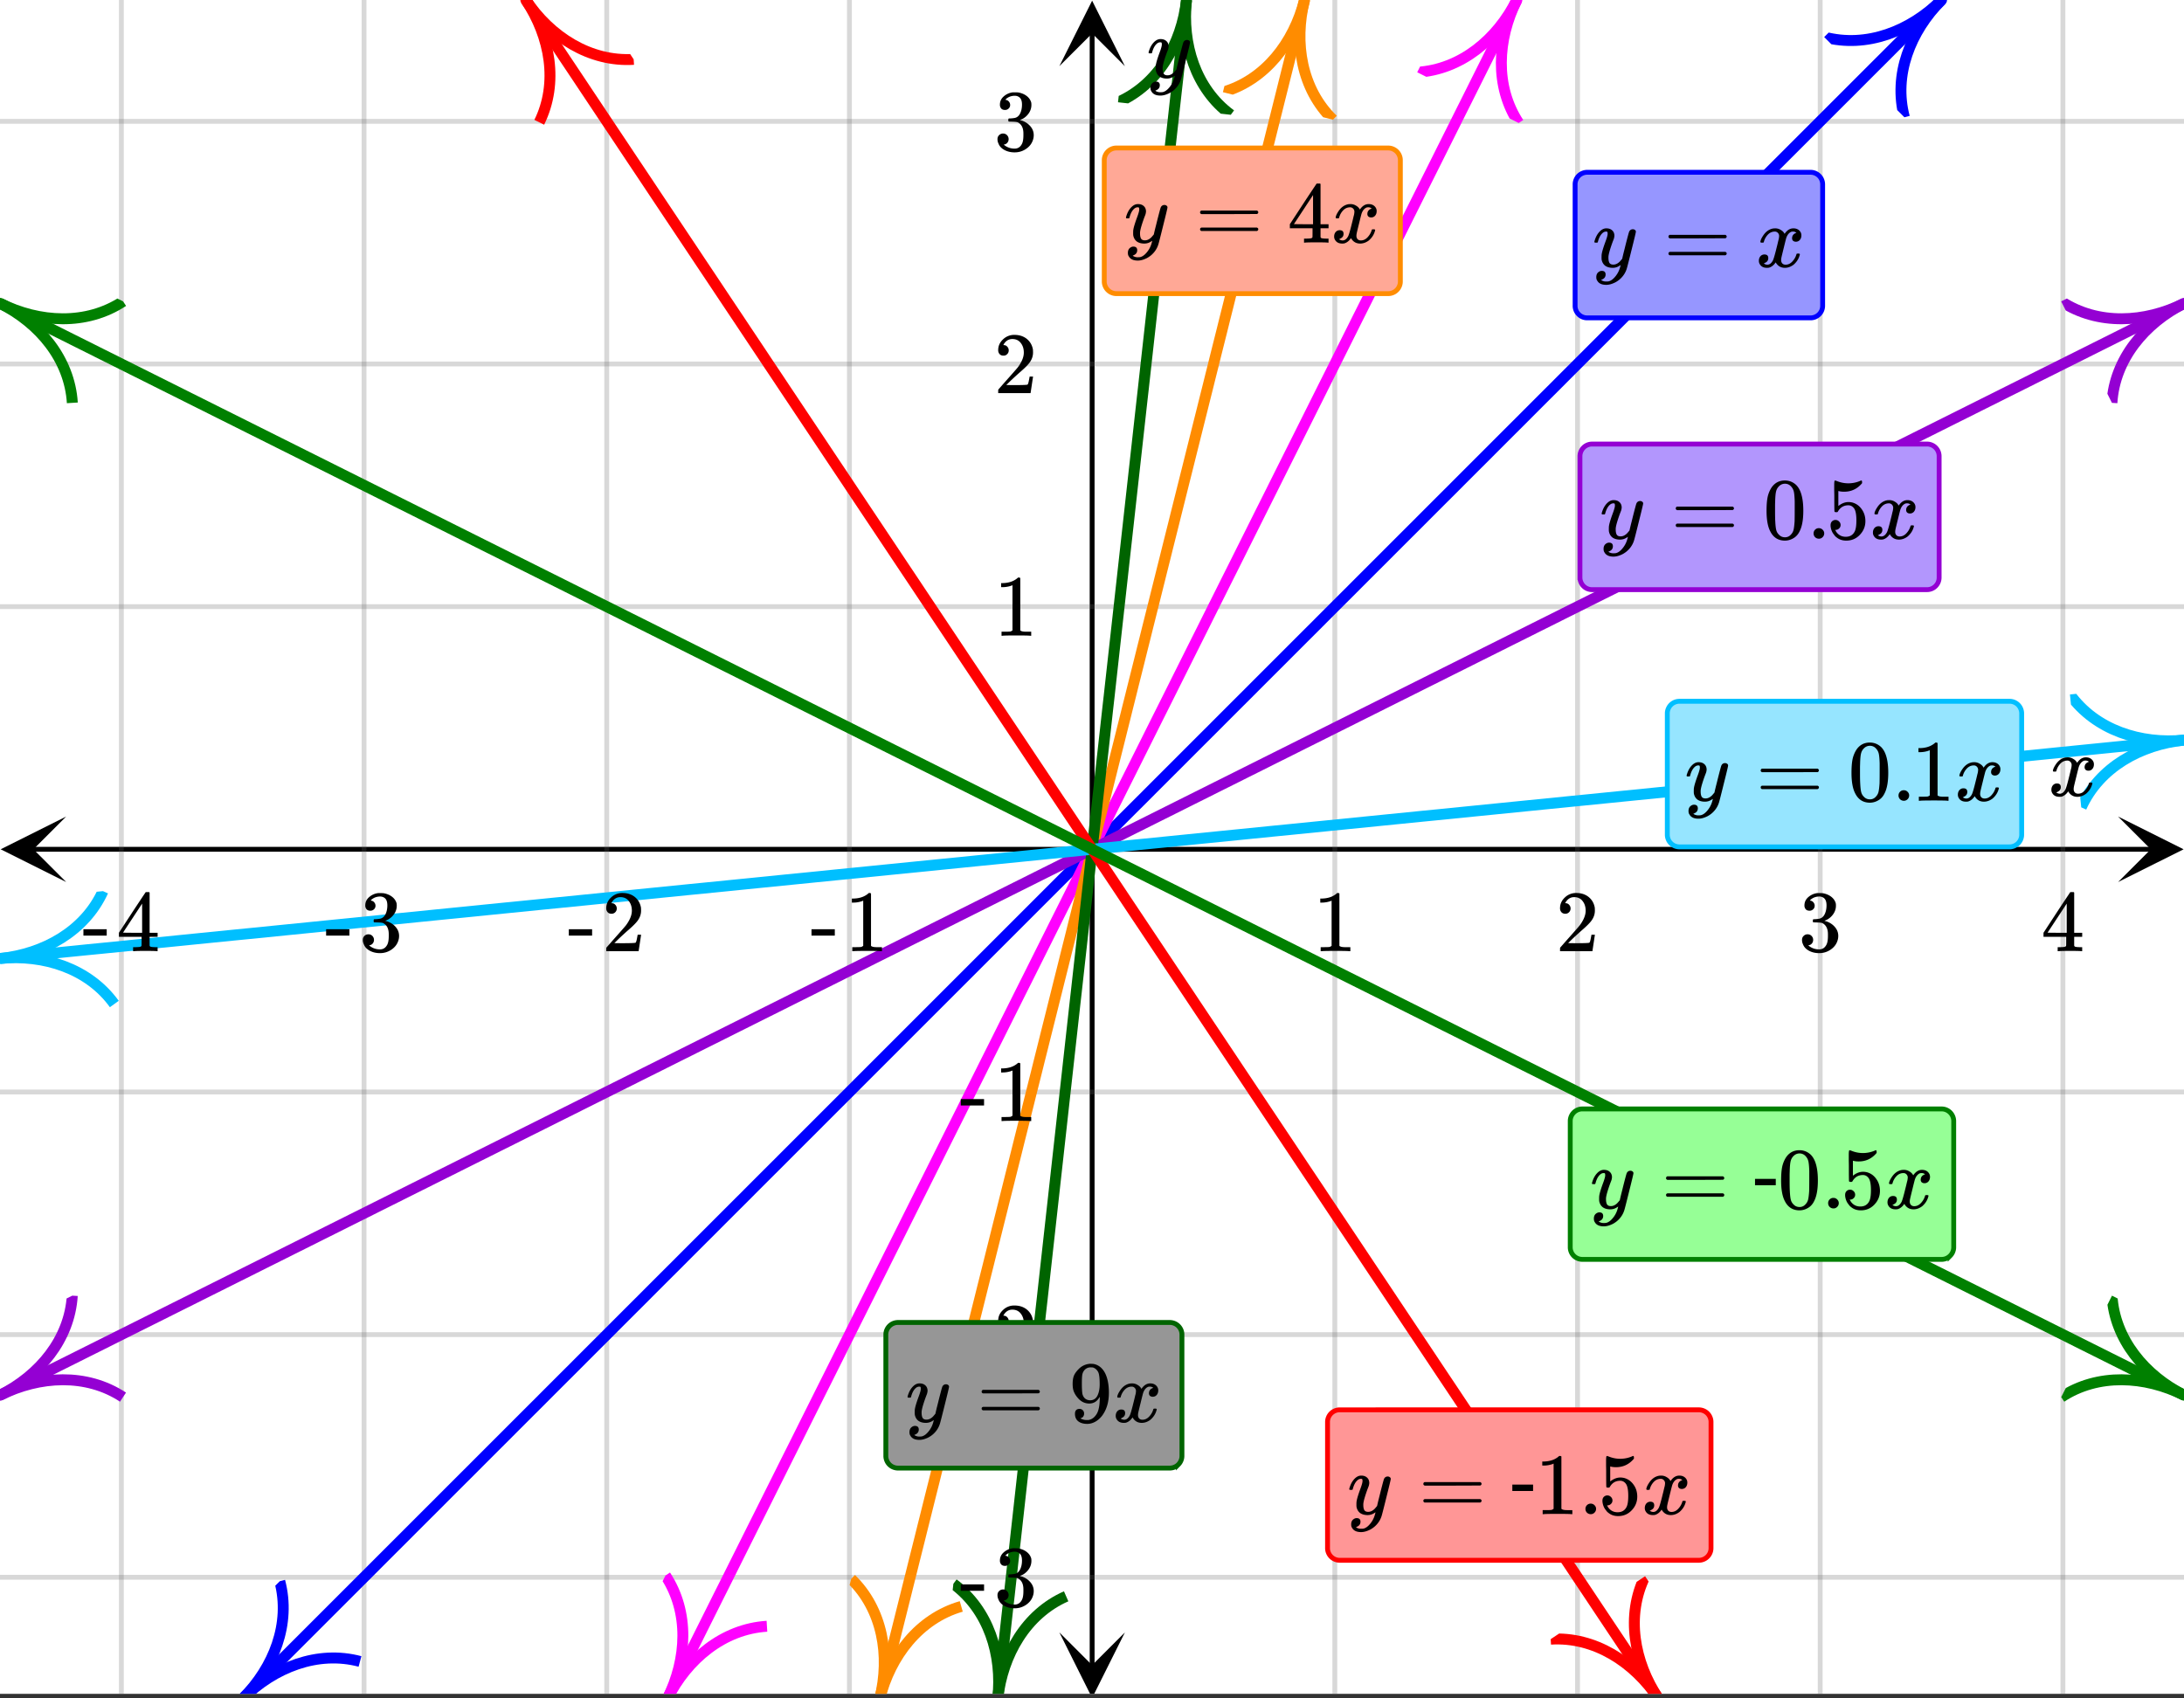 <svg xmlns="http://www.w3.org/2000/svg" xmlns:xlink="http://www.w3.org/1999/xlink" width="449.28" height="349.44" viewBox="0 0 336.96 262.08"><rect x="0" y="0" width="336.96" height="262.08" fill="#333333" stroke="none"/><defs><symbol overflow="visible" id="V"><path d="M.781-3.75C.727-3.8.703-3.848.703-3.89c.031-.25.172-.563.422-.938.414-.633.941-1.004 1.578-1.11.133-.007.235-.015.297-.015.313 0 .598.086.86.25.269.156.46.355.578.594.113-.157.187-.25.218-.282.332-.375.711-.562 1.14-.562.364 0 .661.105.891.312.227.211.344.465.344.766 0 .281-.078.516-.234.703a.776.776 0 0 1-.625.281.64.64 0 0 1-.422-.14.521.521 0 0 1-.156-.39c0-.415.222-.696.672-.845a.58.58 0 0 0-.141-.093.705.705 0 0 0-.39-.094.91.91 0 0 0-.266.031c-.336.149-.586.445-.75.89-.032.075-.164.579-.39 1.516-.231.93-.356 1.45-.376 1.563a1.827 1.827 0 0 0-.047.406c0 .211.063.383.188.516.125.125.289.187.5.187.383 0 .726-.16 1.031-.484.3-.32.508-.676.625-1.063.02-.082.04-.129.063-.14.03-.02.109-.031.234-.031.164 0 .25.039.25.109 0 .012-.012.058-.031.14-.149.563-.461 1.055-.938 1.47-.43.323-.875.484-1.344.484-.625 0-1.101-.282-1.421-.844-.262.406-.594.68-1 .812-.086.02-.2.032-.344.032-.524 0-.89-.188-1.11-.563a.953.953 0 0 1-.14-.531c0-.27.078-.5.234-.688a.798.798 0 0 1 .625-.28c.395 0 .594.187.594.562 0 .336-.164.574-.484.718a.359.359 0 0 1-.063.047l-.078.031c-.012.012-.024.016-.031.016h-.032c0 .031.063.074.188.125a.817.817 0 0 0 .36.078c.32 0 .597-.203.827-.61.102-.163.282-.75.532-1.75.05-.206.109-.437.171-.687.063-.257.11-.457.141-.593.031-.133.05-.211.063-.235a2.86 2.86 0 0 0 .078-.531.678.678 0 0 0-.188-.5.613.613 0 0 0-.484-.203c-.406 0-.762.156-1.063.469a2.562 2.562 0 0 0-.609 1.078c-.012.074-.031.12-.063.14a.752.752 0 0 1-.218.016zm0 0"/></symbol><symbol overflow="visible" id="ab"><path d="M6.234-5.813c.125 0 .227.04.313.11.094.062.14.152.14.266 0 .117-.226 1.058-.671 2.828C5.578-.836 5.328.133 5.266.312a3.459 3.459 0 0 1-.688 1.22 3.641 3.641 0 0 1-1.11.874c-.491.239-.945.36-1.359.36-.687 0-1.152-.22-1.39-.657-.094-.125-.14-.304-.14-.53 0-.306.085-.544.265-.72.187-.168.379-.25.578-.25.394 0 .594.188.594.563 0 .332-.157.578-.47.734a.298.298 0 0 1-.062.032.295.295 0 0 0-.078.03c-.011.009-.023.016-.031.016L1.328 2c.031.05.129.11.297.172.133.05.273.078.422.078h.11c.155 0 .273-.012.359-.031.332-.094.648-.324.953-.688A3.69 3.69 0 0 0 4.188.25c.093-.3.14-.477.14-.531 0-.008-.012-.004-.031.015a.358.358 0 0 1-.078.047c-.336.239-.703.36-1.11.36-.46 0-.84-.106-1.14-.313-.293-.219-.48-.531-.563-.937a2.932 2.932 0 0 1-.015-.407c0-.218.007-.382.03-.5.063-.394.266-1.054.61-1.984.196-.531.297-.898.297-1.11a.838.838 0 0 0-.031-.265c-.024-.05-.074-.078-.156-.078h-.063c-.21 0-.406.094-.594.281-.293.293-.511.727-.656 1.297 0 .012-.008.027-.015.047a.188.188 0 0 1-.032.047l-.015.015c-.012.012-.028.016-.047.016h-.36C.305-3.8.281-3.836.281-3.86a.97.97 0 0 1 .047-.203c.188-.625.469-1.113.844-1.468.3-.282.617-.422.953-.422.383 0 .688.105.906.312.227.2.344.485.344.86-.023.168-.04.261-.047.281 0 .055-.07.246-.203.578-.367 1-.586 1.735-.656 2.203a1.857 1.857 0 0 0-.016.297c0 .344.05.61.156.797.114.18.313.266.594.266.207 0 .406-.051.594-.157a1.84 1.84 0 0 0 .422-.328c.093-.101.21-.242.36-.422a32.833 32.833 0 0 1 .25-1.063c.093-.35.175-.687.25-1 .343-1.35.534-2.062.577-2.124a.592.592 0 0 1 .578-.36zm0 0"/></symbol><symbol overflow="visible" id="W"><path d="M5.61 0c-.157-.031-.872-.047-2.141-.047C2.207-.047 1.5-.03 1.344 0h-.157v-.625h.344c.52 0 .86-.008 1.016-.031.07-.008.18-.067.328-.172v-6.969c-.023 0-.059.016-.11.047a4.134 4.134 0 0 1-1.39.25h-.25v-.625h.25c.758-.02 1.39-.188 1.89-.5a2.46 2.46 0 0 0 .422-.313c.008-.03.063-.046.157-.046a.36.36 0 0 1 .234.078v8.078c.133.137.43.203.89.203h.798V0zm0 0"/></symbol><symbol overflow="visible" id="X"><path d="M1.484-5.781c-.25 0-.449-.078-.593-.235a.872.872 0 0 1-.22-.609c0-.645.243-1.195.735-1.656a2.46 2.46 0 0 1 1.766-.703c.77 0 1.41.21 1.922.625.508.418.82.964.937 1.64.008.168.016.32.016.453 0 .524-.156 1.012-.469 1.47-.25.374-.758.89-1.516 1.546-.324.281-.777.695-1.359 1.234l-.781.766 1.016.016c1.414 0 2.164-.024 2.25-.079.039-.007.085-.101.14-.28.031-.095.094-.4.188-.923v-.03h.53v.03l-.374 2.47V0h-5v-.25c0-.188.008-.29.031-.313.008-.007.383-.437 1.125-1.28.977-1.095 1.61-1.813 1.89-2.157.602-.82.907-1.57.907-2.25 0-.594-.156-1.086-.469-1.484-.312-.407-.746-.61-1.297-.61-.523 0-.945.235-1.265.703-.024.032-.047.079-.078.141a.274.274 0 0 0-.047.078c0 .012.02.016.062.016a.68.68 0 0 1 .547.25.801.801 0 0 1 .219.562c0 .23-.078.422-.235.578a.76.76 0 0 1-.578.235zm0 0"/></symbol><symbol overflow="visible" id="Y"><path d="M1.719-6.25c-.25 0-.446-.07-.578-.219a.863.863 0 0 1-.204-.593c0-.508.196-.938.594-1.282a2.566 2.566 0 0 1 1.407-.625h.203c.312 0 .507.008.593.016.301.043.602.137.907.281.593.305.968.727 1.125 1.266.02.093.03.218.03.375 0 .523-.167.996-.5 1.422-.323.418-.73.714-1.218.89-.055.024-.055.04 0 .047.008 0 .05.012.125.031.55.157 1.016.446 1.39.86.376.418.563.89.563 1.422 0 .367-.086.718-.25 1.062-.218.461-.574.84-1.062 1.14-.492.302-1.04.454-1.64.454-.595 0-1.122-.125-1.579-.375-.46-.25-.766-.586-.922-1.016a1.45 1.45 0 0 1-.14-.656c0-.25.082-.453.25-.61a.831.831 0 0 1 .609-.25c.25 0 .453.087.61.25.163.169.25.372.25.61 0 .21-.063.39-.188.547a.768.768 0 0 1-.469.281l-.094.031c.489.407 1.047.61 1.672.61.5 0 .875-.239 1.125-.719.156-.29.234-.742.234-1.36v-.265c0-.852-.292-1.426-.875-1.719-.124-.05-.398-.082-.812-.093l-.563-.016-.046-.031c-.024-.02-.032-.086-.032-.204 0-.113.008-.18.032-.203.03-.03.054-.046.078-.046.25 0 .508-.02.781-.063.395-.05.695-.27.906-.656.207-.395.313-.867.313-1.422 0-.582-.157-.973-.469-1.172a1.131 1.131 0 0 0-.64-.188c-.45 0-.844.122-1.188.36l-.125.094a.671.671 0 0 0-.094.109l-.047.047a.88.88 0 0 0 .094.031c.176.024.328.11.453.266.125.148.188.32.188.515a.715.715 0 0 1-.235.547.76.76 0 0 1-.562.219zm0 0"/></symbol><symbol overflow="visible" id="Z"><path d="M6.234 0c-.125-.031-.71-.047-1.75-.047-1.074 0-1.671.016-1.796.047h-.126v-.625h.422c.383-.008.618-.031.704-.063a.286.286 0 0 0 .171-.14c.008-.008.016-.25.016-.719v-.672h-3.5v-.625l2.031-3.11A431.58 431.58 0 0 1 4.5-9.108c.02-.008.113-.016.281-.016h.25l.078.078v6.203h1.235v.625H5.109V-.89a.25.25 0 0 0 .079.157c.07.062.328.101.765.109h.39V0zm-2.28-2.844v-4.5L1-2.859l1.469.015zm0 0"/></symbol><symbol overflow="visible" id="aa"><path d="M.14-2.406v-.985h3.594v.985zm0 0"/></symbol><symbol overflow="visible" id="ac"><path d="M.75-4.672c0-.125.063-.219.188-.281H9.53c.133.062.203.156.203.281 0 .094-.062.18-.187.25l-4.281.016H.969C.82-4.457.75-4.546.75-4.672zm0 2.61c0-.133.07-.223.219-.266h8.578a.249.249 0 0 0 .062.047l.063.047c.02.011.035.039.047.078.008.031.015.062.015.094 0 .117-.07.203-.203.265H.937C.813-1.859.75-1.945.75-2.063zm0 0"/></symbol><symbol overflow="visible" id="ad"><path d="M1.297-7.89c.5-.727 1.187-1.094 2.062-1.094.657 0 1.227.226 1.72.671.25.243.456.547.624.922.332.75.5 1.778.5 3.079 0 1.398-.195 2.46-.578 3.187-.25.523-.621.902-1.11 1.14a2.534 2.534 0 0 1-1.14.282c-1.031 0-1.79-.473-2.266-1.422-.386-.727-.578-1.79-.578-3.188 0-.832.051-1.519.156-2.062a4.48 4.48 0 0 1 .61-1.516zm3.031-.157a1.24 1.24 0 0 0-.953-.437c-.375 0-.7.148-.969.437-.199.211-.336.465-.406.766-.074.293-.121.797-.14 1.515 0 .063-.008.246-.016.547v.735c0 .855.008 1.453.031 1.796.031.637.082 1.09.156 1.36.07.273.207.508.406.703.25.273.563.406.938.406.363 0 .664-.133.906-.406.196-.195.332-.43.407-.703.07-.27.128-.723.171-1.36.008-.343.016-.94.016-1.796v-.735-.547c-.023-.718-.07-1.222-.14-1.515-.075-.301-.212-.555-.407-.766zm0 0"/></symbol><symbol overflow="visible" id="ae"><path d="M1.047-.813a.79.79 0 0 1 .234-.578.783.783 0 0 1 .578-.234.79.79 0 0 1 .594.25c.156.156.235.34.235.547a.784.784 0 0 1-.25.594.767.767 0 0 1-.563.234.832.832 0 0 1-.594-.234.815.815 0 0 1-.234-.579zm0 0"/></symbol><symbol overflow="visible" id="af"><path d="M1.438-2.89a.72.72 0 0 1 .546.234.72.72 0 0 1 .235.547c0 .21-.078.386-.235.53a.73.73 0 0 1-.515.22h-.094l.047.062c.133.293.336.531.61.719.28.187.609.281.984.281.644 0 1.101-.27 1.375-.812.175-.332.265-.907.265-1.72 0-.925-.125-1.55-.375-1.874-.23-.3-.515-.453-.86-.453-.698 0-1.23.308-1.593.922a.312.312 0 0 1-.094.125.761.761 0 0 1-.203.015c-.148 0-.23-.031-.25-.093-.023-.032-.031-.817-.031-2.36 0-.258-.008-.57-.016-.937v-.72c0-.5.032-.75.094-.75a.047.047 0 0 1 .047-.03l.25.078a4.646 4.646 0 0 0 3.625-.016.402.402 0 0 1 .172-.062c.07 0 .11.086.11.25v.171C4.8-7.686 3.878-7.25 2.765-7.25c-.282 0-.532-.023-.75-.078l-.141-.031v2.312c.508-.406 1.035-.61 1.578-.61.164 0 .348.024.547.063.602.157 1.094.5 1.469 1.032.383.523.578 1.14.578 1.859 0 .812-.29 1.515-.86 2.11-.562.593-1.261.89-2.093.89C2.52.297 2.035.14 1.64-.172a1.618 1.618 0 0 1-.438-.453C.93-.945.758-1.348.687-1.828c0-.02-.007-.055-.015-.11v-.14c0-.25.07-.445.219-.594a.745.745 0 0 1 .546-.219zm0 0"/></symbol><symbol overflow="visible" id="ag"><path d="M2.328-1.297a.76.76 0 0 1-.14.469.597.597 0 0 1-.36.234l-.062.016c0 .012.03.039.093.078a.289.289 0 0 0 .157.063c.195.093.453.14.765.14.164 0 .281-.008.344-.031.438-.102.8-.379 1.094-.828.351-.508.531-1.383.531-2.625v-.094l-.078.11c-.367.617-.883.921-1.547.921-.719 0-1.328-.312-1.828-.937a3.351 3.351 0 0 1-.563-.938c-.117-.3-.171-.687-.171-1.156 0-.52.066-.945.203-1.281.144-.332.39-.672.734-1.016a2.658 2.658 0 0 1 1.672-.797l.031-.015h.078c.008 0 .035.007.078.015h.11c.187 0 .316.012.39.031.727.157 1.297.622 1.704 1.391.394.781.593 1.797.593 3.047 0 1.262-.273 2.324-.812 3.188a3.582 3.582 0 0 1-1.14 1.187c-.45.281-.915.422-1.391.422-.575 0-1.032-.133-1.376-.39C1.095-.364.922-.75.922-1.25c0-.508.234-.766.703-.766.207 0 .375.07.5.204a.676.676 0 0 1 .203.515zm1.36-7.11a4.146 4.146 0 0 0-.376-.015c-.335 0-.624.121-.874.36a1.5 1.5 0 0 0-.376.718c-.054.274-.078.735-.078 1.39 0 .618.02 1.106.063 1.47.039.336.172.609.39.828.227.21.516.312.86.312h.047c.488-.039.844-.289 1.062-.75.219-.468.328-1.035.328-1.703 0-.695-.039-1.203-.109-1.516A1.36 1.36 0 0 0 4.297-8a1.248 1.248 0 0 0-.61-.406zm0 0"/></symbol><symbol overflow="visible" id="ah"><path d="M3.453-3.578H.25v-.985h3.203zm0 0"/></symbol><clipPath id="a"><path d="M0 0h336.96v261.363H0zm0 0"/></clipPath><clipPath id="b"><path d="M.102 126H10.21v10.11H.1zm0 0"/></clipPath><clipPath id="c"><path d="M326.79 126h10.108v10.11H326.79zm0 0"/></clipPath><clipPath id="d"><path d="M18 0h301v261.363H18zm0 0"/></clipPath><clipPath id="e"><path d="M163.445 251.898h10.11v9.465h-10.11zm0 0"/></clipPath><clipPath id="f"><path d="M163.445.102h10.11V10.21h-10.11zm0 0"/></clipPath><clipPath id="g"><path d="M0 18h336.96v226H0zm0 0"/></clipPath><clipPath id="h"><path d="M36 0h265v261.363H36zm0 0"/></clipPath><clipPath id="i"><path d="M31 234h35v27.363H31zm0 0"/></clipPath><clipPath id="j"><path d="M31.25 255.914l26.809-26.809 26.804 26.81-26.804 26.808zm0 0"/></clipPath><clipPath id="k"><path d="M281 0h29v28h-29zm0 0"/></clipPath><clipPath id="l"><path d="M281.445 5.719l26.809-26.809L335.062 5.72l-26.808 26.808zm0 0"/></clipPath><clipPath id="m"><path d="M102 0h133v261.363H102zm0 0"/></clipPath><clipPath id="n"><path d="M95 233h33v28.363H95zm0 0"/></clipPath><clipPath id="o"><path d="M95.137 258.191l16.953-33.91L146 241.238l-16.953 33.91zm0 0"/></clipPath><clipPath id="p"><path d="M218 0h26v29h-26zm0 0"/></clipPath><clipPath id="q"><path d="M218.656 11.152l16.953-33.91L269.52-5.8l-16.953 33.91zm0 0"/></clipPath><clipPath id="r"><path d="M134 0h69v261.363h-69zm0 0"/></clipPath><clipPath id="s"><path d="M127 234h31v27.363h-31zm0 0"/></clipPath><clipPath id="t"><path d="M127.234 259.984l9.196-36.777 36.78 9.195-9.194 36.778zm0 0"/></clipPath><clipPath id="u"><path d="M188 0h28v24h-28zm0 0"/></clipPath><clipPath id="v"><path d="M188.676 14.223l9.195-36.782 36.781 9.196-9.195 36.781zm0 0"/></clipPath><clipPath id="w"><path d="M0 45h336.96v172H0zm0 0"/></clipPath><clipPath id="x"><path d="M0 190h29v36H0zm0 0"/></clipPath><clipPath id="y"><path d="M-3.918 207.469l33.91-16.957 16.953 33.91-33.91 16.957zm0 0"/></clipPath><clipPath id="z"><path d="M318 36h18.96v36H318zm0 0"/></clipPath><clipPath id="A"><path d="M318.012 46.504l33.91-16.953 16.953 33.91-33.91 16.953zm0 0"/></clipPath><clipPath id="B"><path d="M153 0h31v261.363h-31zm0 0"/></clipPath><clipPath id="C"><path d="M145 234h30v27.363h-30zm0 0"/></clipPath><clipPath id="D"><path d="M145.23 261.145l4.188-37.684 37.68 4.187-4.188 37.684zm0 0"/></clipPath><clipPath id="E"><path d="M172 0h28v20h-28zm0 0"/></clipPath><clipPath id="F"><path d="M172.492 15.781l4.188-37.683 37.68 4.187-4.188 37.68zm0 0"/></clipPath><clipPath id="G"><path d="M0 113h336.96v36H0zm0 0"/></clipPath><clipPath id="H"><path d="M0 135h28v30H0zm0 0"/></clipPath><clipPath id="I"><path d="M-.871 139.188l37.723-3.774 3.773 37.727-37.723 3.77zm0 0"/></clipPath><clipPath id="J"><path d="M319 103h17.96v32H319zm0 0"/></clipPath><clipPath id="K"><path d="M319.363 107.164l37.723-3.773 3.773 37.726-37.726 3.77zm0 0"/></clipPath><clipPath id="L"><path d="M80 0h177v261.363H80zm0 0"/></clipPath><clipPath id="M"><path d="M71 0h37v29H71zm0 0"/></clipPath><clipPath id="N"><path d="M88.422-4.86l21.027 31.544-31.543 21.03-21.031-31.546zm0 0"/></clipPath><clipPath id="O"><path d="M229 243h37v18.363h-37zm0 0"/></clipPath><clipPath id="P"><path d="M253.813 243.23l21.03 31.547-31.542 21.028-21.031-31.543zm0 0"/></clipPath><clipPath id="Q"><path d="M0 45h336.96v172H0zm0 0"/></clipPath><clipPath id="R"><path d="M0 38h29v34H0zm0 0"/></clipPath><clipPath id="S"><path d="M3.918 38.969l33.91 16.953-16.953 33.91-33.91-16.953zm0 0"/></clipPath><clipPath id="T"><path d="M308 199h28.96v27H308zm0 0"/></clipPath><clipPath id="U"><path d="M325.848 199.934l33.91 16.953-16.957 33.91-33.91-16.953zm0 0"/></clipPath></defs><g clip-path="url(#a)" fill="#fff"><path d="M0 0h337v262.11H0zm0 0"/><path d="M0 0h337v262.11H0zm0 0"/></g><path d="M5.055 131.055h326.89" fill="none" stroke="#000" stroke-width=".749"/><g clip-path="url(#b)"><path d="M10.21 126L.103 131.055l10.109 5.054-5.055-5.054zm0 0"/></g><g clip-path="url(#c)"><path d="M326.79 126l10.108 5.055-10.109 5.054 5.055-5.054zm0 0"/></g><g clip-path="url(#d)"><path d="M205.945 0v262.11M243.391 0v262.11M280.832 0v262.11M318.277 0v262.11M131.055 0v262.11M93.609 0v262.11M56.168 0v262.11M18.723 0v262.11" fill="none" stroke-linecap="round" stroke-linejoin="round" stroke="#666" stroke-opacity=".251" stroke-width=".749"/></g><path d="M168.5 257.055v-252" fill="none" stroke="#000" stroke-width=".749"/><g clip-path="url(#e)"><path d="M163.445 251.898l5.055 10.114 5.055-10.114-5.055 5.055zm0 0"/></g><g clip-path="url(#f)"><path d="M163.445 10.21L168.5.103l5.055 10.109-5.055-5.055zm0 0"/></g><g clip-path="url(#g)"><path d="M0 93.61h337M0 56.167h337M0 18.723h337M0 168.5h337M0 205.945h337M0 243.391h337" fill="none" stroke-linecap="round" stroke-linejoin="round" stroke="#666" stroke-opacity=".251" stroke-width=".749"/></g><g clip-path="url(#h)"><path d="M37.445 262.11l17.59-17.59 1.762-1.758L58.555 241l1.758-1.758 1.761-1.758 1.758-1.761 1.758-1.758 1.762-1.758 1.757-1.762 1.758-1.757 1.762-1.758 1.758-1.762 1.758-1.758 1.761-1.758 1.758-1.761 1.758-1.758 1.762-1.758 1.757-1.762 1.758-1.757 1.762-1.758 1.758-1.762 1.758-1.758 1.761-1.758 1.758-1.761 1.758-1.758 1.762-1.758 1.757-1.762 1.758-1.758 1.762-1.757 1.758-1.762 1.758-1.758 1.761-1.758 1.758-1.761 1.758-1.758 1.762-1.758 1.757-1.762 1.758-1.758 1.762-1.757 1.758-1.762 1.758-1.758 1.761-1.758 1.758-1.761 1.758-1.758 1.762-1.758 1.758-1.762 36.94-36.941 1.763-1.758 1.757-1.762 1.758-1.758 1.762-1.757 1.758-1.762 1.758-1.758 1.761-1.758 1.758-1.761 1.758-1.758 1.762-1.758 1.758-1.762 1.757-1.758 1.762-1.757 1.758-1.762 1.758-1.758 1.761-1.758 1.758-1.761 1.758-1.758 1.762-1.758 1.758-1.762 1.757-1.758 1.762-1.757 1.758-1.762 1.758-1.758 1.761-1.758 1.758-1.761 1.758-1.758 1.762-1.758 1.758-1.762 1.757-1.758 1.762-1.757 1.758-1.762 1.758-1.758 1.761-1.758 1.758-1.762 1.758-1.757 1.762-1.758 1.758-1.762 1.757-1.758 1.762-1.757 1.758-1.762 42.219-42.219 1.761-1.758 1.758-1.761L289 10.555l1.762-1.758 1.758-1.762 1.757-1.758 1.762-1.757 1.758-1.762L299.555 0" fill="none" stroke-width="1.685" stroke-linecap="round" stroke-linejoin="round" stroke="#00f"/></g><g clip-path="url(#i)"><g clip-path="url(#j)"><path d="M37.445 262.11c4.813-4.813 11.567-7.47 18.098-5.731M43.164 244c1.738 6.531-.906 13.297-5.719 18.11" fill="none" stroke="#00f" stroke-width="1.685"/></g></g><g clip-path="url(#k)"><g clip-path="url(#l)"><path d="M299.555 0c-4.813 4.813-7.47 11.57-5.73 18.098m-12.38-12.38c6.528 1.739 13.297-.905 18.11-5.718" fill="none" stroke="#00f" stroke-width="1.685"/></g></g><g clip-path="url(#m)"><path d="M102.973 262.11l1.757-3.516.88-1.762.882-1.758.88-1.758.878-1.761 1.758-3.516.879-1.762.883-1.757.878-1.758.88-1.762 1.757-3.516.88-1.761.882-1.758.879-1.758.879-1.762 1.758-3.515.878-1.762.883-1.758.88-1.758.878-1.761 1.758-3.516.879-1.762.883-1.757.878-1.758.88-1.762 1.757-3.516.88-1.761.882-1.758.879-1.758.879-1.762 1.758-3.515.878-1.762.883-1.758.88-1.758.878-1.761 1.758-3.516.883-1.762 1.758-3.515.878-1.762 1.758-3.516.883-1.761 1.758-3.516.879-1.762.879-1.758.879-1.761.882-1.758.88-1.758.878-1.762 1.758-3.515.879-1.762.883-1.758.879-1.758.879-1.761 1.757-3.516.88-1.762.882-1.758.879-1.757.879-1.762 1.758-3.516.879-1.761.882-1.758.88-1.758.878-1.762 1.758-3.515.879-1.762.883-1.758.879-1.758.879-1.761 1.757-3.516.88-1.762.882-1.758.879-1.757.879-1.762 1.758-3.516.879-1.761.882-1.758.88-1.758.878-1.762 1.758-3.515.879-1.762.883-1.758.879-1.758.879-1.761 1.757-3.516.88-1.762.882-1.758.88-1.757.878-1.762 1.758-3.516.883-1.762 1.757-3.515.88-1.762 1.757-3.515.883-1.762.879-1.758.879-1.762 1.758-3.515.878-1.762.883-1.758.88-1.758.878-1.761 1.758-3.516.879-1.762.883-1.758.879-1.757.878-1.762 1.758-3.516.88-1.761.882-1.758.879-1.758.879-1.762 1.758-3.515.879-1.762.882-1.758.88-1.758.878-1.761 1.758-3.516.879-1.762.883-1.758.879-1.757.878-1.762.88-1.758" fill="none" stroke-width="1.685" stroke-linecap="round" stroke-linejoin="round" stroke="#f0f"/></g><g clip-path="url(#n)"><g clip-path="url(#o)"><path d="M102.973 262.11c3.043-6.087 8.613-10.743 15.355-11.16m-15.656-7.829c3.715 5.645 3.344 12.902.3 18.988" fill="none" stroke="#f0f" stroke-width="1.685"/></g></g><g clip-path="url(#p)"><g clip-path="url(#q)"><path d="M234.027 0c-3.043 6.09-3.43 13.34.286 18.98m-15.657-7.828c6.742-.414 12.328-5.062 15.371-11.152" fill="none" stroke="#f0f" stroke-width="1.685"/></g></g><g clip-path="url(#r)"><path d="M135.734 262.11l.883-3.516.438-1.762.441-1.758.438-1.758.441-1.761.441-1.758.438-1.758.441-1.762.438-1.757.441-1.758.438-1.762.883-3.516.437-1.761.441-1.758.438-1.758.441-1.762.442-1.757.437-1.758.442-1.762.437-1.758.442-1.758.437-1.761.883-3.516.437-1.762.442-1.757.437-1.758.442-1.762.441-1.758.438-1.758.441-1.761.438-1.758.44-1.758.438-1.762.883-3.515.438-1.762.441-1.758.438-1.758.441-1.761.441-1.758.438-1.758.441-1.762.438-1.758.441-1.757.442-1.762.437-1.758.442-1.758.437-1.761.441-1.758.438-1.758.441-1.762.442-1.758.437-1.761.442-1.758.437-1.758.442-1.762.441-1.757.438-1.758.44-1.762.438-1.758.442-1.758.437-1.761.883-3.516.438-1.762.441-1.758.438-1.757.441-1.762.441-1.758.438-1.758.441-1.761.438-1.758.441-1.758.438-1.762.882-3.515.438-1.762.441-1.758.438-1.758.441-1.761.442-1.758.437-1.758.442-1.762.437-1.758.442-1.757.437-1.762.883-3.516.437-1.761.442-1.758.437-1.758.442-1.762.441-1.758.438-1.757.441-1.762.437-1.758.442-1.758.437-1.761.883-3.516.438-1.762.441-1.758.438-1.757.441-1.762.441-1.758.438-1.758.441-1.762.438-1.757.441-1.758.442-1.762.437-1.758.442-1.757.437-1.762.441-1.758.438-1.762.883-3.515.437-1.762.442-1.758.437-1.758.442-1.761.441-1.758.437-1.758.442-1.762.437-1.758.442-1.757.437-1.762.883-3.516.438-1.761.441-1.758.438-1.758.44-1.762.442-1.758.438-1.757.441-1.762.438-1.758.441-1.758.438-1.761.882-3.516.438-1.762.441-1.758.438-1.757.441-1.762.442-1.758" fill="none" stroke-width="1.685" stroke-linecap="round" stroke-linejoin="round" stroke="#ff8c00"/></g><g clip-path="url(#s)"><g clip-path="url(#t)"><path d="M135.734 262.11c1.653-6.602 6.078-12.356 12.575-14.223m-16.985-4.246c4.848 4.703 6.063 11.867 4.41 18.468" fill="none" stroke="#ff8c00" stroke-width="1.685"/></g></g><g clip-path="url(#u)"><g clip-path="url(#v)"><path d="M201.266 0c-1.653 6.605-.457 13.766 4.394 18.469m-16.984-4.246c6.496-1.868 10.937-7.618 12.59-14.223" fill="none" stroke="#ff8c00" stroke-width="1.685"/></g></g><g clip-path="url(#w)"><path d="M0 215.305l2.262-1.13 2.261-1.132 2.262-1.129 2.262-1.133 2.262-1.129 2.261-1.132 2.262-1.13 2.262-1.132 2.261-1.13 2.262-1.132 2.262-1.129 2.262-1.133 2.261-1.128 2.262-1.133 2.262-1.13 2.262-1.132 2.261-1.129 2.262-1.133 2.262-1.129 2.261-1.132 2.262-1.13 2.262-1.132 2.262-1.13 2.261-1.132 2.262-1.129 2.262-1.133 2.261-1.129 2.262-1.132 2.262-1.13 2.262-1.132 2.261-1.129 2.262-1.133 2.262-1.129 2.261-1.132 2.262-1.13 2.262-1.132 2.262-1.13 2.261-1.132 2.262-1.129 2.262-1.133 2.261-1.129 2.262-1.132 2.262-1.13 2.262-1.132 2.261-1.129 2.262-1.133 2.262-1.129 2.262-1.133 2.261-1.128 2.262-1.133 2.262-1.13 2.261-1.132 2.262-1.129 2.262-1.133 2.262-1.129 2.261-1.132 2.262-1.13 2.262-1.132 2.261-1.129 2.262-1.133 2.262-1.129 2.262-1.133 2.261-1.128 2.262-1.133 2.262-1.13 4.523-2.265 2.262-1.129 2.262-1.133 2.261-1.128 2.262-1.133 2.262-1.13 2.261-1.132 2.262-1.129 2.266-1.133 2.262-1.129 2.261-1.132 2.262-1.13 2.262-1.132 2.261-1.129 2.262-1.133 2.262-1.129 2.262-1.133 2.261-1.128 2.262-1.133 2.262-1.13 2.261-1.132 2.262-1.129 2.262-1.133 2.262-1.129 2.261-1.132 2.262-1.13 2.262-1.132 2.262-1.13 2.261-1.132 2.262-1.129 2.262-1.133 2.261-1.129 2.262-1.132 2.262-1.13 2.262-1.132 2.261-1.129 2.262-1.133 2.262-1.129 2.261-1.132 2.262-1.13 2.262-1.132 2.262-1.13 2.261-1.132 2.262-1.129 2.262-1.133 2.261-1.129 2.262-1.132 2.262-1.13 2.262-1.132 2.261-1.129 2.262-1.133 2.262-1.129 2.261-1.133 2.262-1.128 2.262-1.133 2.262-1.13 2.261-1.132 2.262-1.129 2.262-1.133 2.262-1.129 2.261-1.132 2.262-1.13 2.262-1.132 2.261-1.129 2.262-1.133 2.262-1.129 2.262-1.133 2.261-1.128 2.262-1.133 2.262-1.13 2.261-1.132 2.262-1.129 2.262-1.133 2.262-1.129 2.261-1.132 2.262-1.13 2.262-1.132 2.261-1.13 2.262-1.132 2.262-1.129 2.262-1.133 2.261-1.128L337 46.805" fill="none" stroke-width="1.685" stroke-linecap="round" stroke-linejoin="round" stroke="#9400d3"/></g><g clip-path="url(#x)"><g clip-path="url(#y)"><path d="M0 215.305c6.09-3.043 13.34-3.43 18.98.289m-7.828-15.66c-.414 6.742-5.062 12.328-11.152 15.37" fill="none" stroke="#9400d3" stroke-width="1.685"/></g></g><g clip-path="url(#z)"><g clip-path="url(#A)"><path d="M337 46.805c-6.09 3.047-10.746 8.613-11.16 15.36m-7.828-15.661c5.644 3.715 12.898 3.348 18.988.3" fill="none" stroke="#9400d3" stroke-width="1.685"/></g></g><g clip-path="url(#B)"><path d="M153.938 262.11l.39-3.516.195-1.762.391-3.516.195-1.761.391-3.516.2-1.762.39-3.515.195-1.762.39-3.516.196-1.761.39-3.516.196-1.762.39-3.515.196-1.762.39-3.516.196-1.761.39-3.516.196-1.762.39-3.515.196-1.762.39-3.516.196-1.761.195-1.758.2-1.758.195-1.762.39-3.515.196-1.762.39-3.516.195-1.761.391-3.516.195-1.762.391-3.515.195-1.762.391-3.516.195-1.761.39-3.516.196-1.762.196-1.758.195-1.761.39-3.516.196-1.762.39-3.515.2-1.762.39-3.516.196-1.761.39-3.516.195-1.762.391-3.515.195-1.762.391-3.516.195-1.761.391-3.516.195-1.762.39-3.515.196-1.762.39-3.516.196-1.761.39-3.516.196-1.762.195-1.758.2-1.757.195-1.762.39-3.516.196-1.761.39-3.516.196-1.762.39-3.515.196-1.762.39-3.516.196-1.761.39-3.516.196-1.762.39-3.515.196-1.762.39-3.516.196-1.762.39-3.515.195-1.762.196-1.758.199-1.757.195-1.762.196-1.758.195-1.762.39-3.515.196-1.762.39-3.516.196-1.761.39-3.516.196-1.762.39-3.515.196-1.762.39-3.516.196-1.761.39-3.516.196-1.762.39-3.515.196-1.762.39-3.516.2-1.761.39-3.516.195-1.762.39-3.515.196-1.762.196-1.758" fill="none" stroke-width="1.685" stroke-linecap="round" stroke-linejoin="round" stroke="#006400"/></g><g clip-path="url(#C)"><g clip-path="url(#D)"><path d="M153.938 262.11c.753-6.766 4.367-13.06 10.554-15.782m-17.402-1.93c5.437 4.012 7.601 10.946 6.848 17.711" fill="none" stroke="#006400" stroke-width="1.685"/></g></g><g clip-path="url(#E)"><g clip-path="url(#F)"><path d="M183.063 0c-.754 6.766 1.394 13.7 6.832 17.71m-17.403-1.929c6.184-2.722 9.817-9.015 10.57-15.781" fill="none" stroke="#006400" stroke-width="1.685"/></g></g><g clip-path="url(#G)"><path d="M0 147.906l13.57-1.36 2.262-.222 20.356-2.039 2.261-.222 20.356-2.04 2.261-.222 22.618-2.266 2.261-.222 20.356-2.04 2.262-.222 20.355-2.04 2.262-.222 20.355-2.039 2.262-.223 13.57-1.359 2.266-.227 4.523-.453 2.262-.222 20.355-2.04 2.262-.222 20.356-2.04 2.261-.222 20.356-2.039 2.262-.223 20.355-2.039 2.262-.222 20.355-2.04 2.262-.222 20.355-2.039 2.262-.223 20.356-2.039 2.261-.222 2.262-.227" fill="none" stroke-width="1.685" stroke-linecap="round" stroke-linejoin="round" stroke="#00bfff"/></g><g clip-path="url(#H)"><g clip-path="url(#I)"><path d="M0 147.906c6.773-.68 13.684 1.543 17.637 7.024m-1.742-17.418c-2.79 6.152-9.122 9.715-15.895 10.394" fill="none" stroke="#00bfff" stroke-width="1.685"/></g></g><g clip-path="url(#J)"><g clip-path="url(#K)"><path d="M337 114.207c-6.773.676-13.11 4.223-15.895 10.375m-1.742-17.418c3.95 5.48 10.864 7.719 17.637 7.043" fill="none" stroke="#00bfff" stroke-width="1.685"/></g></g><g clip-path="url(#L)"><path d="M81.129 0L82.3 1.758l1.176 1.762 2.343 3.515 1.172 1.762 1.176 1.758 1.172 1.758 1.172 1.761 2.343 3.516 1.176 1.762 2.344 3.515 1.172 1.762 1.176 1.758 1.172 1.758 1.171 1.761 2.344 3.516 1.176 1.762 2.344 3.515 1.172 1.762 1.175 1.758 1.172 1.758 1.172 1.761 1.172 1.758 1.176 1.758 1.172 1.762 2.343 3.515 1.172 1.762 1.176 1.758 1.172 1.762 2.344 3.515 1.175 1.762 2.344 3.515 1.172 1.762 1.172 1.758 1.176 1.758 1.172 1.762 2.343 3.515 1.176 1.762 2.344 3.516 1.172 1.761 1.172 1.758 1.175 1.758 1.172 1.762 2.344 3.515 1.176 1.762 2.344 3.516 1.171 1.761 1.176 1.758 1.172 1.758 1.172 1.762 2.344 3.515 1.176 1.762 2.343 3.516 1.172 1.761 1.176 1.758 1.172 1.758 1.172 1.762 2.343 3.515 1.176 1.762 2.344 3.516 1.172 1.761 1.176 1.758 1.171 1.758 1.172 1.762 2.344 3.515 1.176 1.762 2.344 3.516 1.172 1.761 1.175 1.758 1.172 1.758 1.172 1.762 2.344 3.515 1.176 1.762 2.343 3.516 1.172 1.761 1.176 1.758 1.172 1.762 2.344 3.516 1.175 1.761 2.344 3.516 1.172 1.762 1.172 1.757 1.176 1.758 1.172 1.762 2.343 3.516 1.176 1.761 2.344 3.516 1.172 1.762 1.172 1.757 1.175 1.758 1.172 1.762 2.344 3.516 1.176 1.761 2.344 3.516 1.171 1.762 1.172 1.758 1.176 1.757 1.172 1.762 2.344 3.516 1.175 1.761 2.344 3.516 1.172 1.762 1.176 1.758 1.172 1.757 1.172 1.762 2.343 3.516 1.176 1.761 2.344 3.516 1.172 1.762 1.176 1.758 1.171 1.757 1.172 1.762 2.344 3.516 1.176 1.761 2.344 3.516 1.171 1.762 1.176 1.758 1.172 1.757" fill="none" stroke-width="1.685" stroke-linecap="round" stroke-linejoin="round" stroke="red"/></g><g clip-path="url(#M)"><g clip-path="url(#N)"><path d="M81.129 0c3.777 5.664 5.058 12.809 2.07 18.871m14.567-9.71C91.023 9.585 84.906 5.663 81.129 0" fill="none" stroke="red" stroke-width="1.685"/></g></g><g clip-path="url(#O)"><g clip-path="url(#P)"><path d="M255.871 262.11c-3.777-5.665-9.879-9.594-16.625-9.169m14.566-9.71c-2.984 6.062-1.718 13.214 2.06 18.878" fill="none" stroke="red" stroke-width="1.685"/></g></g><g clip-path="url(#Q)"><path d="M0 46.805l2.262 1.133 2.261 1.128L6.785 50.2l2.262 1.13 2.262 1.132 2.261 1.129 2.262 1.133 2.262 1.129 2.261 1.132 2.262 1.13 2.262 1.132 2.262 1.129 2.261 1.133 2.262 1.129 2.262 1.133 2.262 1.128 2.261 1.133 2.262 1.13 2.262 1.132 2.261 1.129 2.262 1.133 2.262 1.129 2.262 1.132 2.261 1.13 2.262 1.132 2.262 1.129 2.261 1.133 2.262 1.129 2.262 1.133 2.262 1.128 2.261 1.133 2.262 1.13 2.262 1.132 2.261 1.129 2.262 1.133 2.262 1.129 2.262 1.132 2.261 1.13 2.262 1.132 2.262 1.13 2.261 1.132 2.262 1.129 2.262 1.133 2.262 1.129 2.261 1.132 2.262 1.13 2.262 1.132 2.262 1.129 2.261 1.133 2.262 1.129 2.262 1.132 2.261 1.13 2.262 1.132 2.262 1.13 2.262 1.132 2.261 1.129 2.262 1.133 2.262 1.129 2.261 1.132 2.262 1.13 2.262 1.132 2.262 1.129 2.261 1.133 2.262 1.129 2.262 1.133 2.261 1.128 2.262 1.133 2.262 1.13 2.262 1.132 2.261 1.129 2.262 1.133 2.262 1.129 2.261 1.132 2.262 1.13 2.266 1.132 2.262 1.129 2.261 1.133 2.262 1.129 2.262 1.133 2.261 1.128 2.262 1.133 2.262 1.13 4.523 2.265 2.262 1.129 2.262 1.133 2.261 1.128 2.262 1.133 2.262 1.13 2.262 1.132 2.261 1.129 2.262 1.133 2.262 1.129 2.262 1.132 2.261 1.13 2.262 1.132 2.262 1.129 2.261 1.133 2.262 1.129 2.262 1.133 2.262 1.128 2.261 1.133 2.262 1.13 2.262 1.132 2.261 1.129 2.262 1.133 2.262 1.129 2.262 1.132 2.261 1.13 2.262 1.132 2.262 1.13 2.261 1.132 2.262 1.129 2.262 1.133 2.262 1.129 2.261 1.132 2.262 1.13 2.262 1.132 2.261 1.129 2.262 1.133 2.262 1.129 2.262 1.132 2.261 1.13 2.262 1.132 2.262 1.13 2.262 1.132 2.261 1.129 2.262 1.133 2.262 1.129 2.261 1.132 2.262 1.13 2.262 1.132 2.262 1.129 2.261 1.133 2.262 1.129 2.262 1.133 2.261 1.128 2.262 1.133 2.262 1.13 2.262 1.132 2.261 1.129 2.262 1.133 2.262 1.129 2.261 1.132 2.262 1.13 2.262 1.132 2.262 1.129 2.261 1.133 2.262 1.129" fill="none" stroke-width="1.685" stroke-linecap="round" stroke-linejoin="round" stroke="green"/></g><g clip-path="url(#R)"><g clip-path="url(#S)"><path d="M0 46.805c6.09 3.047 10.746 8.613 11.16 15.36m7.828-15.661c-5.644 3.715-12.898 3.348-18.988.3" fill="none" stroke="green" stroke-width="1.685"/></g></g><g clip-path="url(#T)"><g clip-path="url(#U)"><path d="M337 215.305c-6.09-3.043-13.34-3.43-18.98.289m7.828-15.66c.414 6.742 5.062 12.328 11.152 15.37" fill="none" stroke="green" stroke-width="1.685"/></g></g><use xlink:href="#V" x="316.031" y="122.818"/><use xlink:href="#W" x="202.574" y="146.782"/><use xlink:href="#X" x="240.019" y="146.782"/><use xlink:href="#Y" x="277.463" y="146.782"/><use xlink:href="#Z" x="314.908" y="146.782"/><use xlink:href="#aa" x="125.064" y="146.782"/><use xlink:href="#W" x="130.307" y="146.782"/><use xlink:href="#aa" x="87.62" y="146.782"/><use xlink:href="#X" x="92.862" y="146.782"/><use xlink:href="#aa" x="50.176" y="146.782"/><use xlink:href="#Y" x="55.418" y="146.782"/><use xlink:href="#aa" x="12.731" y="146.782"/><use xlink:href="#Z" x="17.973" y="146.782"/><use xlink:href="#ab" x="176.925" y="11.982"/><use xlink:href="#W" x="153.335" y="98.104"/><use xlink:href="#X" x="153.335" y="60.66"/><use xlink:href="#Y" x="153.335" y="23.216"/><use xlink:href="#aa" x="148.093" y="172.993"/><use xlink:href="#W" x="153.335" y="172.993"/><use xlink:href="#aa" x="148.093" y="210.438"/><use xlink:href="#X" x="153.335" y="210.438"/><use xlink:href="#aa" x="148.093" y="247.882"/><use xlink:href="#Y" x="153.335" y="247.882"/><path d="M243.016 47.18V28.457a1.866 1.866 0 0 1 1.87-1.871h34.45a1.866 1.866 0 0 1 1.871 1.871V47.18a1.851 1.851 0 0 1-.547 1.324 1.866 1.866 0 0 1-1.324.547h-34.45a1.851 1.851 0 0 1-1.324-.547 1.851 1.851 0 0 1-.547-1.324zm0 0" fill="#9696ff" stroke="#00f" stroke-width=".749"/><use xlink:href="#ab" x="245.706" y="41.189"/><use xlink:href="#ac" x="256.67" y="41.189"/><use xlink:href="#V" x="270.899" y="41.189"/><path d="M170.371 43.438V24.715c0-.25.047-.488.145-.719.093-.23.23-.43.406-.605.176-.176.375-.313.605-.407.23-.097.47-.144.72-.144h41.937c.246 0 .484.047.714.144a1.866 1.866 0 0 1 1.012 1.012c.098.23.145.469.145.719v18.723c0 .246-.047.484-.145.714a1.866 1.866 0 0 1-1.726 1.157h-41.938c-.25 0-.488-.047-.719-.145-.23-.094-.43-.23-.605-.406a1.816 1.816 0 0 1-.406-.606 1.813 1.813 0 0 1-.145-.714zm0 0" fill="#ffa896" stroke="#ff8c00" stroke-width=".749"/><use xlink:href="#ab" x="173.438" y="37.444"/><use xlink:href="#ac" x="184.402" y="37.444"/><use xlink:href="#Z" x="198.631" y="37.444"/><use xlink:href="#V" x="205.371" y="37.444"/><path d="M243.762 89.117V70.395a1.884 1.884 0 0 1 1.156-1.73c.23-.095.469-.142.719-.142h51.672a1.851 1.851 0 0 1 1.324.547 1.88 1.88 0 0 1 .547 1.324v18.723a1.856 1.856 0 0 1-.547 1.324 1.851 1.851 0 0 1-1.324.547h-51.672a1.856 1.856 0 0 1-1.324-.547 1.889 1.889 0 0 1-.55-1.324zm0 0" fill="#b296fd" stroke="#9400d3" stroke-width=".749"/><use xlink:href="#ab" x="246.829" y="83.127"/><use xlink:href="#ac" x="257.793" y="83.127"/><use xlink:href="#ad" x="272.022" y="83.127"/><use xlink:href="#ae" x="278.762" y="83.127"/><use xlink:href="#af" x="281.758" y="83.127"/><use xlink:href="#V" x="288.498" y="83.127"/><path d="M136.672 224.668v-18.723c0-.25.047-.488.144-.718.094-.227.23-.43.403-.606a1.884 1.884 0 0 1 1.324-.55h41.937a1.889 1.889 0 0 1 1.325.55c.175.176.312.379.406.606.098.23.144.468.144.718v18.723c0 .246-.046.484-.144.715-.094.23-.23.433-.406.61a1.805 1.805 0 0 1-.606.402c-.23.097-.469.144-.719.144h-41.937c-.246 0-.484-.047-.715-.144a1.821 1.821 0 0 1-1.012-1.012 1.813 1.813 0 0 1-.144-.715zm0 0" fill="#969696" stroke="#006400" stroke-width=".749"/><use xlink:href="#ab" x="139.738" y="219.424"/><use xlink:href="#ac" x="150.702" y="219.424"/><use xlink:href="#ag" x="164.931" y="219.424"/><use xlink:href="#V" x="171.671" y="219.424"/><path d="M257.242 128.809v-18.723c0-.246.047-.488.145-.715a1.877 1.877 0 0 1 1.012-1.016c.23-.093.468-.14.718-.14h50.922c.25 0 .488.047.719.14.226.098.43.23.605.407.176.175.313.379.407.61.093.226.144.468.144.714v18.723c0 .25-.05.488-.144.714-.094.23-.23.434-.407.61a1.856 1.856 0 0 1-1.324.547h-50.922c-.25 0-.488-.047-.719-.14-.23-.095-.43-.231-.605-.407a1.832 1.832 0 0 1-.406-.61 1.785 1.785 0 0 1-.145-.714zm0 0" fill="#96e5ff" stroke="#00bfff" stroke-width=".749"/><use xlink:href="#ab" x="259.935" y="123.567"/><use xlink:href="#ac" x="270.899" y="123.567"/><use xlink:href="#ad" x="285.128" y="123.567"/><use xlink:href="#ae" x="291.868" y="123.567"/><use xlink:href="#W" x="294.863" y="123.567"/><use xlink:href="#V" x="301.603" y="123.567"/><path d="M204.82 238.895v-19.47c0-.25.047-.487.145-.718.094-.227.23-.43.406-.605a1.884 1.884 0 0 1 1.32-.55l55.418-.001a1.889 1.889 0 0 1 1.325.55c.175.176.312.38.406.606.098.23.144.469.144.719v19.469a1.856 1.856 0 0 1-.55 1.324 1.889 1.889 0 0 1-1.324.55H206.69a1.884 1.884 0 0 1-1.726-1.156 1.818 1.818 0 0 1-.145-.718zm0 0" fill="#ff9696" stroke="red" stroke-width=".749"/><use xlink:href="#ab" x="207.887" y="233.653"/><use xlink:href="#ac" x="218.851" y="233.653"/><use xlink:href="#ah" x="233.08" y="233.653"/><use xlink:href="#W" x="236.824" y="233.653"/><use xlink:href="#ae" x="243.564" y="233.653"/><use xlink:href="#af" x="246.56" y="233.653"/><use xlink:href="#V" x="253.3" y="233.653"/><path d="M242.266 192.465v-19.473a1.88 1.88 0 0 1 .547-1.324 1.88 1.88 0 0 1 1.324-.547h55.418c.25 0 .488.047.718.14.227.098.43.231.606.407a1.884 1.884 0 0 1 .55 1.324v19.473c0 .246-.05.488-.144.715-.094.23-.23.433-.406.61a1.92 1.92 0 0 1-.606.405c-.23.094-.468.14-.718.14h-55.418a1.88 1.88 0 0 1-1.324-.546 1.866 1.866 0 0 1-.547-1.324zm0 0" fill="#96ff96" stroke="green" stroke-width=".749"/><use xlink:href="#ab" x="245.331" y="186.473"/><use xlink:href="#ac" x="256.296" y="186.473"/><use xlink:href="#ah" x="270.524" y="186.473"/><use xlink:href="#ad" x="274.269" y="186.473"/><use xlink:href="#ae" x="281.009" y="186.473"/><use xlink:href="#af" x="284.004" y="186.473"/><use xlink:href="#V" x="290.744" y="186.473"/></svg>